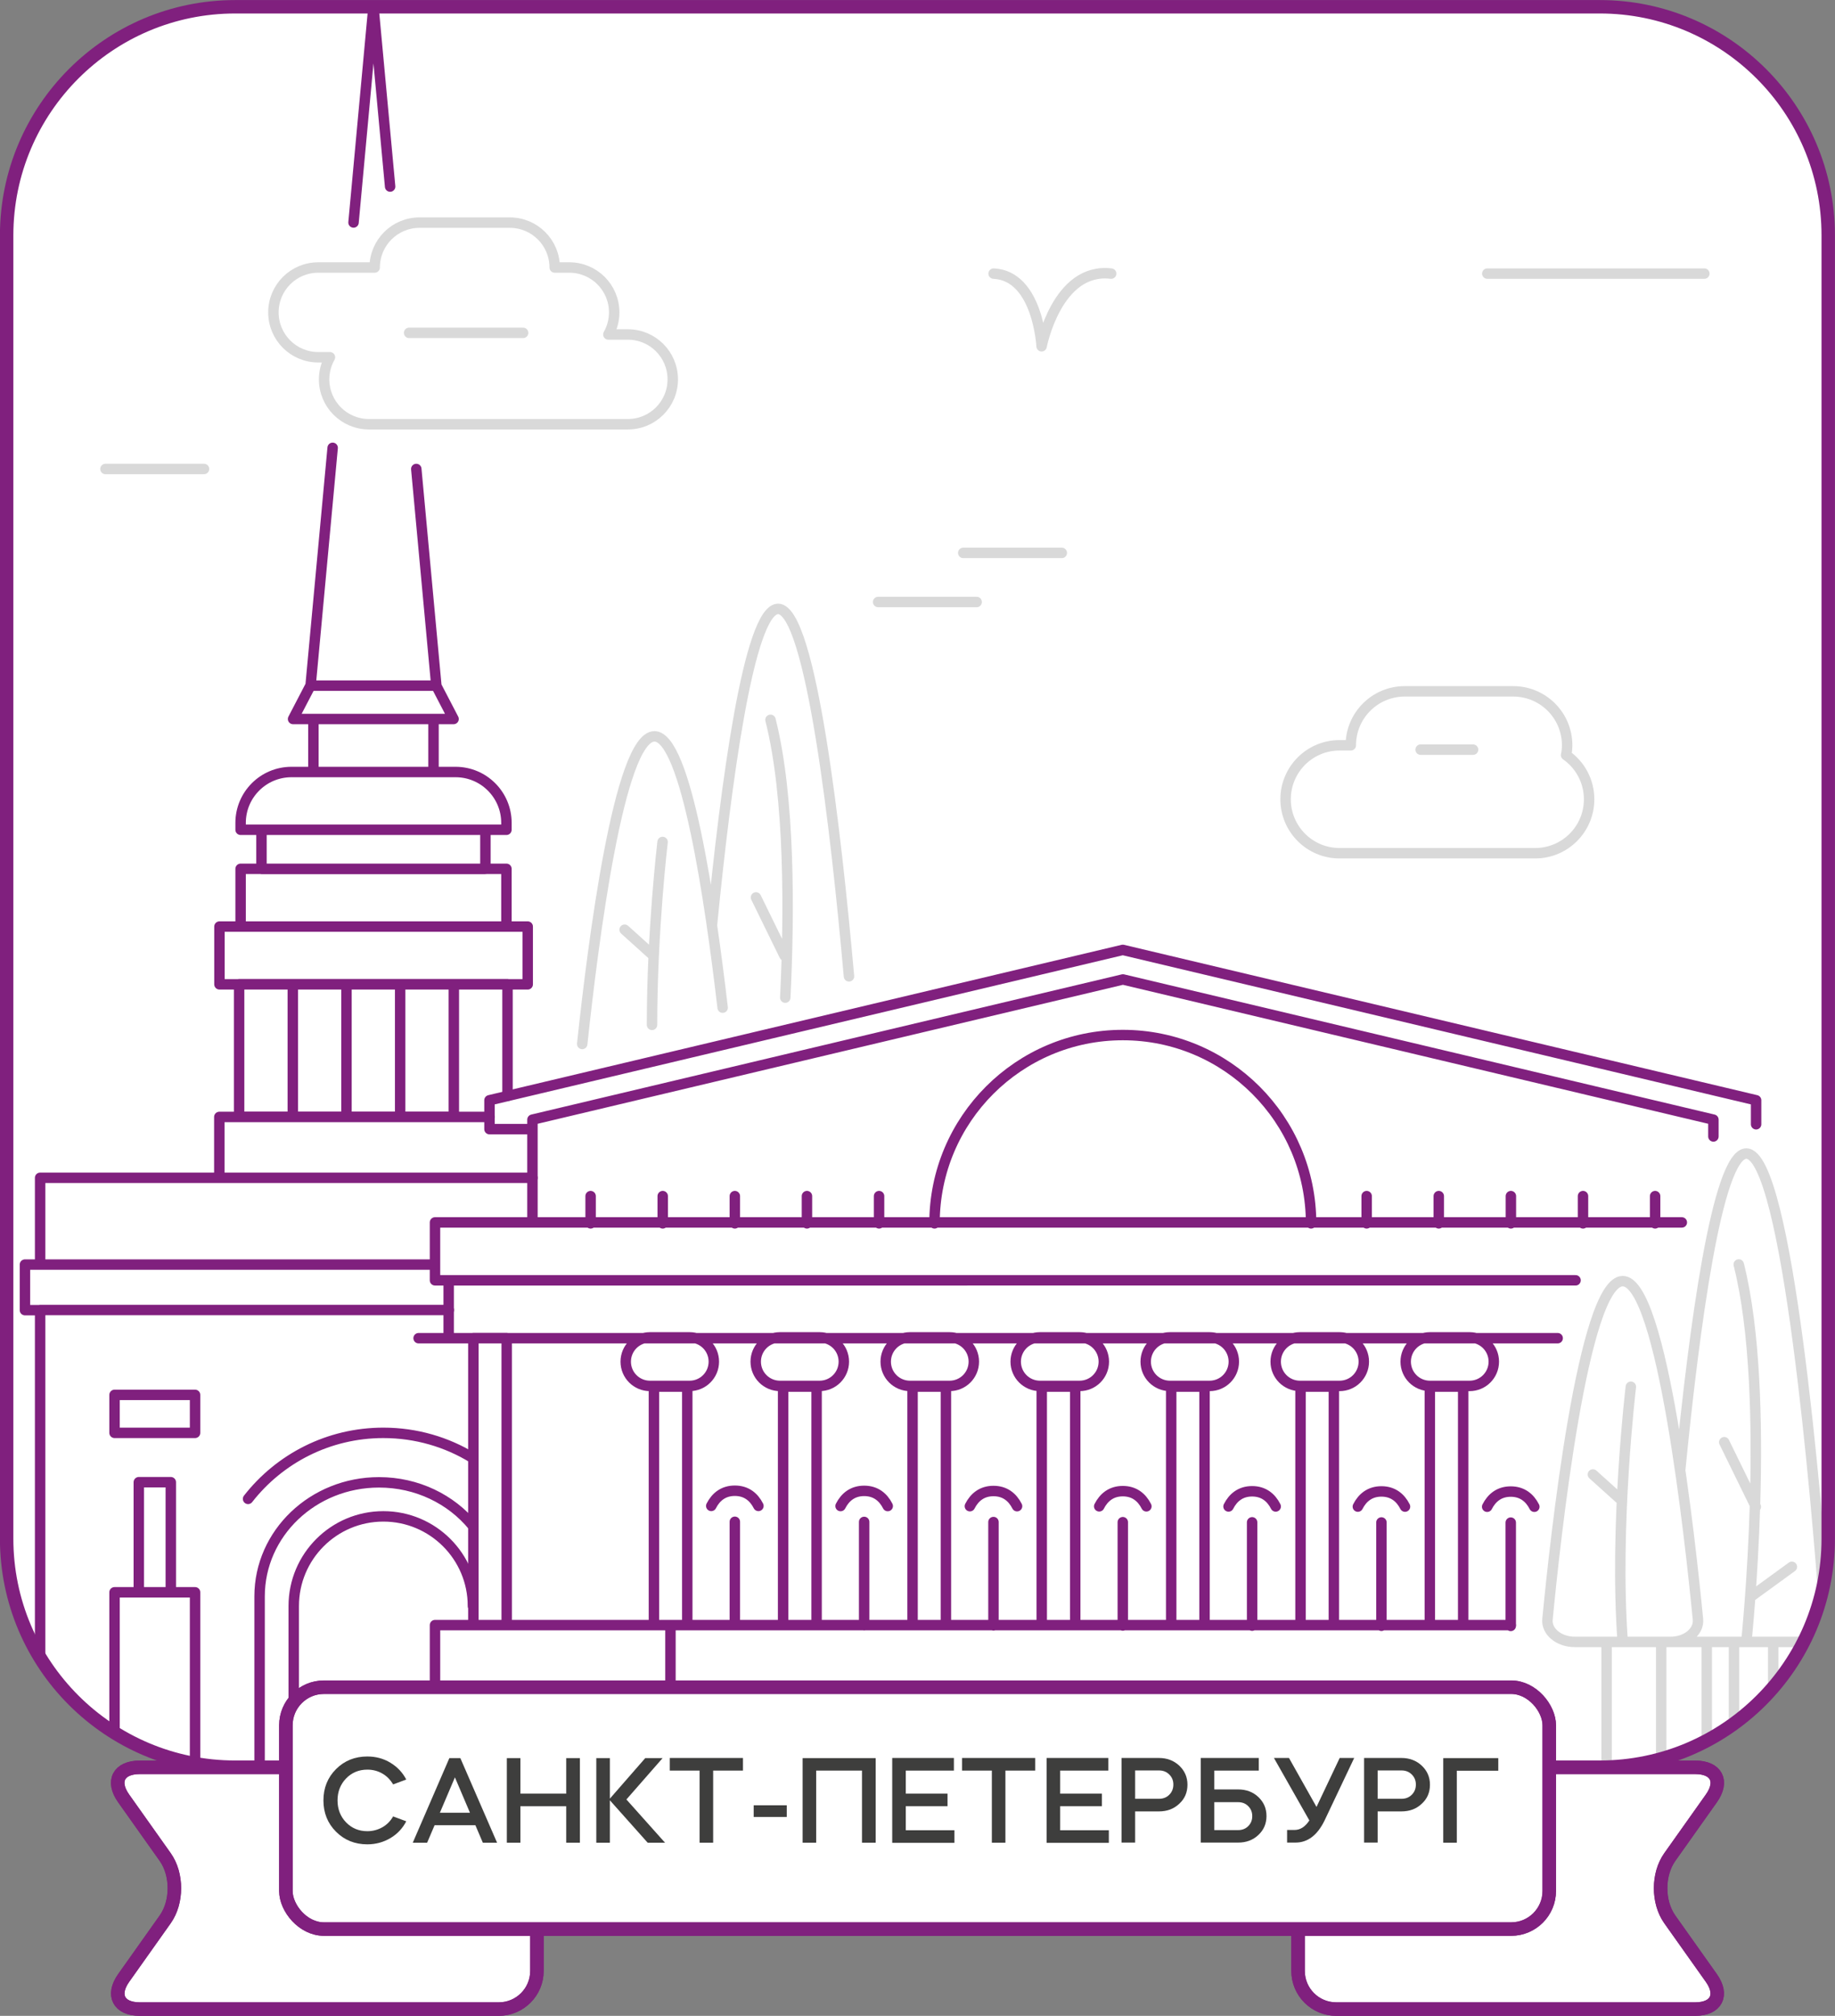 <?xml version="1.0" encoding="UTF-8"?> <svg xmlns="http://www.w3.org/2000/svg" xmlns:xlink="http://www.w3.org/1999/xlink" id="_Слой_2" data-name="Слой 2" viewBox="0 0 135.37 148.68"><rect x="0" y="0" width="135.37" height="148.68" fill="#808080" stroke="none"/><defs><style> .cls-1, .cls-2, .cls-3 { stroke: #80207e; } .cls-1, .cls-4, .cls-3, .cls-5 { fill: none; } .cls-1, .cls-5 { stroke-linecap: round; stroke-linejoin: round; stroke-width: .77px; } .cls-2, .cls-6 { fill: #fff; } .cls-2, .cls-3 { stroke-miterlimit: 10; } .cls-4, .cls-7, .cls-6 { stroke-width: 0px; } .cls-7 { fill: #3e3e3d; } .cls-8 { clip-path: url(#clippath); } .cls-3 { stroke-width: .99px; } .cls-5 { stroke: #d9d9d9; } </style><clipPath id="clippath"><path class="cls-4" d="m17.35.49h100.68c9.3,0,16.85,7.55,16.85,16.85v96.14c0,9.3-7.55,16.85-16.85,16.85H17.35c-9.3,0-16.86-7.55-16.86-16.86V17.35C.49,8.05,8.05.49,17.35.49Z"></path></clipPath></defs><g id="Layer_1" data-name="Layer 1"><g><path class="cls-6" d="m17.35.5h100.67c9.3,0,16.85,7.55,16.85,16.85v96.14c0,9.3-7.55,16.85-16.85,16.85H17.35c-9.3,0-16.86-7.55-16.86-16.86V17.35C.5,8.05,8.05.5,17.35.5Z"></path><g class="cls-8"><path class="cls-5" d="m46.08,68.57l2.02,1.82m0,5.2c0-6.98.78-13.49.78-13.49m4.43,12.22c-.92-7.88-2.7-20.01-5.03-20.01-2.61,0-4.54,15.29-5.33,22.69m12.82-10.81l2.1,4.29m.06,3.1c.3-6.13.36-14.76-1.09-20.49m5.79,18.92c-.95-10.67-2.81-27.1-5.23-27.1-2.15,0-3.86,12.96-4.88,23.34"></path><path class="cls-1" d="m122.1,90.23v-2.01m-5.32,2.01v-2.01m-5.32,2.01v-2.01m-5.32,2.01v-2.01m-5.32,2.01v-2.01m-35.97,2.01v-2.01m-5.32,2.01v-2.01m-5.32,2.01v-2.01m-5.32,2.01v-2.01m-5.32,2.01v-2.01m85.98-5.3v-1.77l-46.72-11.09-46.72,11.09v2.13h3.16m29.67,6.95c0-7.67,6.22-13.89,13.89-13.89s13.89,6.22,13.89,13.89m14.73,19.78c.84,0,1.4.45,1.74,1.12m-1.74-1.12c-.84,0-1.4.45-1.74,1.12m1.74,8.79v-7.62m-9.54-2.3c.84,0,1.4.45,1.74,1.12m-1.74-1.12c-.84,0-1.4.45-1.74,1.12m1.74,8.79v-7.62m-9.54-2.3c.84,0,1.4.45,1.74,1.12m-1.74-1.12c-.84,0-1.4.45-1.74,1.12m1.74,8.79v-7.62m-9.54-2.3c.84,0,1.4.45,1.74,1.12m-1.74-1.12c-.84,0-1.4.45-1.74,1.12m1.74,8.79v-7.62m-9.54-2.3c.84,0,1.4.45,1.74,1.12m-1.74-1.12c-.84,0-1.4.45-1.74,1.12m1.74,8.79v-7.62m-9.54-2.3c.84,0,1.4.45,1.74,1.12m-1.74-1.12c-.84,0-1.4.45-1.74,1.12m1.74,8.79v-7.62m-9.54-2.3c.84,0,1.4.45,1.74,1.12m-1.74-1.12c-.84,0-1.4.45-1.74,1.12m1.74,8.79v-7.62m54.2-10.02h-2.92c-.99,0-1.79-.8-1.79-1.79s.8-1.79,1.79-1.79h2.92c.99,0,1.79.8,1.79,1.79s-.8,1.79-1.79,1.79Zm-9.59,0h-2.92c-.99,0-1.79-.8-1.79-1.79s.8-1.79,1.79-1.79h2.92c.99,0,1.79.8,1.79,1.79s-.8,1.79-1.79,1.79Zm-9.59,0h-2.92c-.99,0-1.79-.8-1.79-1.79s.8-1.79,1.79-1.79h2.92c.99,0,1.79.8,1.79,1.79s-.8,1.79-1.79,1.79Zm-9.59,0h-2.92c-.99,0-1.79-.8-1.79-1.79s.8-1.79,1.79-1.79h2.92c.99,0,1.79.8,1.79,1.79s-.8,1.79-1.79,1.79Zm-9.59,0h-2.92c-.99,0-1.79-.8-1.79-1.79s.8-1.79,1.79-1.79h2.92c.99,0,1.79.8,1.79,1.79s-.8,1.79-1.79,1.79Zm-9.59,0h-2.92c-.99,0-1.79-.8-1.79-1.79s.8-1.79,1.79-1.79h2.92c.99,0,1.79.8,1.79,1.79s-.8,1.79-1.79,1.79Zm-9.59,0h-2.92c-.99,0-1.79-.8-1.79-1.79s.8-1.79,1.79-1.79h2.92c.99,0,1.79.8,1.79,1.79s-.8,1.79-1.79,1.79Zm60.61,22.15h-62.02v-4.51h58.13m3.89,6.95h-62.02v-2.43h62.02v2.43Zm0,3.47h-62.02v-3.47h62.02v3.47Zm-3.54-10.42h-2.46v-17.59h2.46v17.59Zm-9.54,0h-2.46v-17.59h2.46v17.59Zm-9.54,0h-2.46v-17.59h2.46v17.59Zm-9.54,0h-2.47v-17.59h2.47v17.59Zm-9.54,0h-2.46v-17.59h2.46v17.59Zm-9.54,0h-2.47v-17.59h2.47v17.59Zm-9.54,0h-2.46v-17.59h2.46v17.59Zm-13.32,0h-2.46v-21.17h2.46v21.17Zm-4.25-21.16h-2.25m84.03,0H33.1v-4.27h83.13m17.36,28.53v7.32H32.09v-10.42h79.37m12.61-29.7H39.28v-7.58l43.56-10.34,43.56,10.34v1.24m-10.17,10.61H32.09v-4.27h91.98"></path><line class="cls-5" x1=".77" y1="130.34" x2="134.6" y2="130.34"></line><path class="cls-1" d="m22.91,50.58l1.63-17.55m1.54-16.62L27.55.5l1.23,13.26m1.93,20.83l1.48,15.98m0,0h-9.29l-1.28,2.46h11.84l-1.28-2.46Zm-.21,2.46h-8.86v3.91h8.86v-3.91Zm3.83,8.17h-16.52v2.89h16.52v-2.89Zm-2.2-4.26h-12.11c-2.07,0-3.75,1.68-3.75,3.75v.51h19.61v-.51c0-2.07-1.68-3.75-3.75-3.75Zm3.75,7.14h-19.61v4.26h19.61v-4.26Zm1.57,4.26h-22.74v4.26h22.74v-4.26Zm-1.49,12.48v-8.23h-3.96v9.78m0-9.78h-3.96v9.78h3.96v-9.78Zm-3.96,0h-3.96v9.78h3.96v-9.78Zm-3.96,0h-3.96v9.78h3.96v-9.78Zm-3.96,0h-3.96v9.78h3.96v-9.78Zm-7.21,30.29h-5.94v2.8h5.94v-2.8Zm-1.79,6.44h-2.36v8.12h2.36v-8.12Zm1.79,8.12h-5.94v12.88h5.94v-12.88Zm3.91-6.89c2.32-2.97,5.93-4.87,9.98-4.87,2.42,0,4.69.68,6.61,1.86m0,5c-1.61-1.96-4.12-3.21-6.93-3.21-4.87,0-8.81,3.76-8.81,8.41v12.59m15.74-11.88c0-3.65-2.96-6.61-6.61-6.61s-6.61,2.96-6.61,6.61v11.88m-5.49-43.47v-4.48h19.94M2.96,93.26v-6.39h36.32M2.96,96.63h-1.12v-3.36h30.14M2.96,130.34v-33.72h30.15"></path><path class="cls-5" d="m127.92,121.1v9.24m2.89-9.24v9.24m-4.9-9.24v9.24m-3.36-9.24v9.24m-4.03-9.24v9.24m-1.01-21.59l2.02,1.82m.18,10.53c-.63-8.57.6-18.82.6-18.82m-4.13,18.82h7.06c1.18,0,2.11-.77,2.02-1.67-.57-5.84-2.63-24.94-5.55-24.94s-4.99,19.1-5.55,24.94c-.09.9.84,1.67,2.02,1.67Zm12.93-3.3l3.08-2.24m-4.99-9.19l2.33,4.76m-.7,9.97s1.9-18.09-.56-27.84m-5.03,27.84h9.26c1.23,0,2.2-1.04,2.11-2.27-.59-7.9-2.74-33.75-5.78-33.75-2.15,0-3.86,12.96-4.88,23.34M73.3,20.18c3.27.15,3.54,5.36,3.54,5.36,0,0,1.13-5.84,5.13-5.36m-43.38,4.37h-8.41m74.62,30.74h3.87m6.87.4c.04-.23.07-.47.07-.72,0-2.2-1.78-3.98-3.98-3.98h-8c-2.2,0-3.98,1.78-3.98,3.98h-.83c-2.2,0-3.98,1.78-3.98,3.98s1.78,3.98,3.98,3.98h14.43c2.2,0,3.98-1.78,3.98-3.98,0-1.35-.67-2.54-1.7-3.26ZM46.31,24.67h-1.43c.27-.48.43-1.04.43-1.63,0-1.83-1.48-3.31-3.31-3.31h-1.08c0-1.83-1.48-3.31-3.31-3.31h-6.66c-1.83,0-3.31,1.48-3.31,3.31h-4.16c-1.83,0-3.31,1.48-3.31,3.31s1.48,3.31,3.31,3.31h.86c-.27.48-.43,1.04-.43,1.63,0,1.83,1.48,3.31,3.31,3.31h19.1c1.83,0,3.31-1.48,3.31-3.31s-1.48-3.31-3.31-3.31Zm63.41-4.49h16.01m-54.67,20.6h7.27m-13.55,3.62h7.27M7.78,34.59h7.27"></path></g><path class="cls-3" d="m17.35.5h100.67c9.3,0,16.85,7.55,16.85,16.85v96.14c0,9.3-7.55,16.85-16.85,16.85H17.35c-9.3,0-16.86-7.55-16.86-16.86V17.35C.5,8.05,8.05.5,17.35.5Z"></path><path class="cls-2" d="m98.57,130.34c-1.55,0-2.81,1.26-2.81,2.81v12.22c0,1.55,1.26,2.81,2.81,2.81h26.49c1.55,0,2.08-1.03,1.19-2.29l-3.07-4.33c-.9-1.27-.9-3.32,0-4.59l3.07-4.33c.9-1.27.36-2.29-1.19-2.29h-26.49Z"></path><path class="cls-3" d="m98.57,130.34c-1.55,0-2.81,1.26-2.81,2.81v12.22c0,1.55,1.26,2.81,2.81,2.81h26.49c1.55,0,2.08-1.03,1.19-2.29l-3.07-4.33c-.9-1.27-.9-3.32,0-4.59l3.07-4.33c.9-1.27.36-2.29-1.19-2.29h-26.49Z"></path><path class="cls-2" d="m36.8,130.34c1.55,0,2.81,1.26,2.81,2.81v12.22c0,1.55-1.26,2.81-2.81,2.81H10.31c-1.55,0-2.08-1.03-1.19-2.29l3.07-4.33c.9-1.27.9-3.32,0-4.59l-3.07-4.33c-.9-1.27-.36-2.29,1.19-2.29h26.49Z"></path><path class="cls-3" d="m36.8,130.34c1.55,0,2.81,1.26,2.81,2.81v12.22c0,1.55-1.26,2.81-2.81,2.81H10.31c-1.55,0-2.08-1.03-1.19-2.29l3.07-4.33c.9-1.27.9-3.32,0-4.59l-3.07-4.33c-.9-1.27-.36-2.29,1.19-2.29h26.49Z"></path><rect class="cls-2" x="21.09" y="124.44" width="93.2" height="17.84" rx="2.81" ry="2.81"></rect><rect class="cls-3" x="21.09" y="124.44" width="93.2" height="17.84" rx="2.81" ry="2.81"></rect><g><path class="cls-7" d="m27.1,129.55c.62,0,1.19.15,1.7.46s.9.72,1.17,1.24l-.97.36c-.2-.34-.46-.61-.79-.8-.33-.19-.7-.29-1.11-.29-.63,0-1.15.22-1.57.65-.42.44-.63.98-.63,1.62s.21,1.18.63,1.62c.42.43.94.65,1.57.65.4,0,.77-.1,1.11-.29.33-.19.6-.46.79-.8l.97.36c-.27.52-.66.94-1.17,1.24s-1.07.46-1.7.46c-.92,0-1.69-.31-2.31-.93-.62-.62-.93-1.39-.93-2.31s.31-1.69.93-2.31c.62-.62,1.39-.93,2.31-.93Z"></path><path class="cls-7" d="m31.5,135.91h-1.05l2.7-6.24h.81l2.71,6.24h-1.05l-.55-1.29h-3.01l-.55,1.29Zm3.17-2.21l-1.11-2.61-1.11,2.61h2.23Z"></path><path class="cls-7" d="m38.39,135.91h-1v-6.24h1v2.62h3.38v-2.62h1.01v6.24h-1.01v-2.69h-3.38v2.69Z"></path><path class="cls-7" d="m43.99,135.91v-6.24h1v2.99l2.61-2.99h1.28l-2.67,3.05,2.85,3.19h-1.28l-2.79-3.13v3.13h-1Z"></path><path class="cls-7" d="m51.61,130.59h-2.2v-.93h5.4v.93h-2.2v5.32h-1v-5.32Z"></path><path class="cls-7" d="m55.6,134.01v-.86h2.44v.86h-2.44Z"></path><path class="cls-7" d="m60.21,130.59v5.32h-1v-6.24h5.39v6.24h-1.01v-5.32h-3.38Z"></path><path class="cls-7" d="m65.82,129.66h4.55v.93h-3.55v1.7h3.08v.93h-3.08v1.77h3.59v.93h-4.59v-6.24Z"></path><path class="cls-7" d="m73.17,130.59h-2.2v-.93h5.4v.93h-2.2v5.32h-1v-5.32Z"></path><path class="cls-7" d="m77.21,129.66h4.55v.93h-3.55v1.7h3.08v.93h-3.08v1.77h3.59v.93h-4.59v-6.24Z"></path><path class="cls-7" d="m83.74,133.6v2.3h-1v-6.24h2.76c.59,0,1.09.19,1.49.56.4.38.61.84.61,1.41s-.2,1.04-.61,1.41c-.4.38-.9.56-1.49.56h-1.77Zm1.77-3.02h-1.77v2.09h1.77c.3,0,.55-.1.75-.3.2-.2.3-.45.3-.75s-.1-.54-.3-.74c-.2-.2-.45-.3-.75-.3Z"></path><path class="cls-7" d="m88.58,129.66h4.28v.93h-3.28v1.39h1.76c.6,0,1.1.19,1.49.56.4.38.6.84.6,1.4s-.2,1.03-.6,1.4c-.4.38-.9.56-1.49.56h-2.76v-6.24Zm1,3.25v2.07h1.76c.3,0,.55-.1.74-.29.2-.2.3-.44.3-.74s-.1-.54-.3-.74c-.2-.2-.45-.29-.74-.29h-1.76Z"></path><path class="cls-7" d="m96.6,134.28l-2.62-4.62h1.11l2.03,3.61,1.71-3.61h1.07l-2.19,4.62c-.53,1.08-1.24,1.62-2.14,1.62h-.62v-.93h.54c.43,0,.79-.23,1.1-.7Z"></path><path class="cls-7" d="m101.63,133.6v2.3h-1v-6.24h2.76c.59,0,1.09.19,1.49.56.4.38.61.84.61,1.41s-.2,1.04-.61,1.41c-.4.38-.9.56-1.49.56h-1.77Zm1.77-3.02h-1.77v2.09h1.77c.3,0,.55-.1.75-.3.2-.2.3-.45.3-.75s-.1-.54-.3-.74c-.2-.2-.45-.3-.75-.3Z"></path><path class="cls-7" d="m107.47,130.59v5.32h-1v-6.24h4.06v.93h-3.06Z"></path></g></g></g></svg> 
